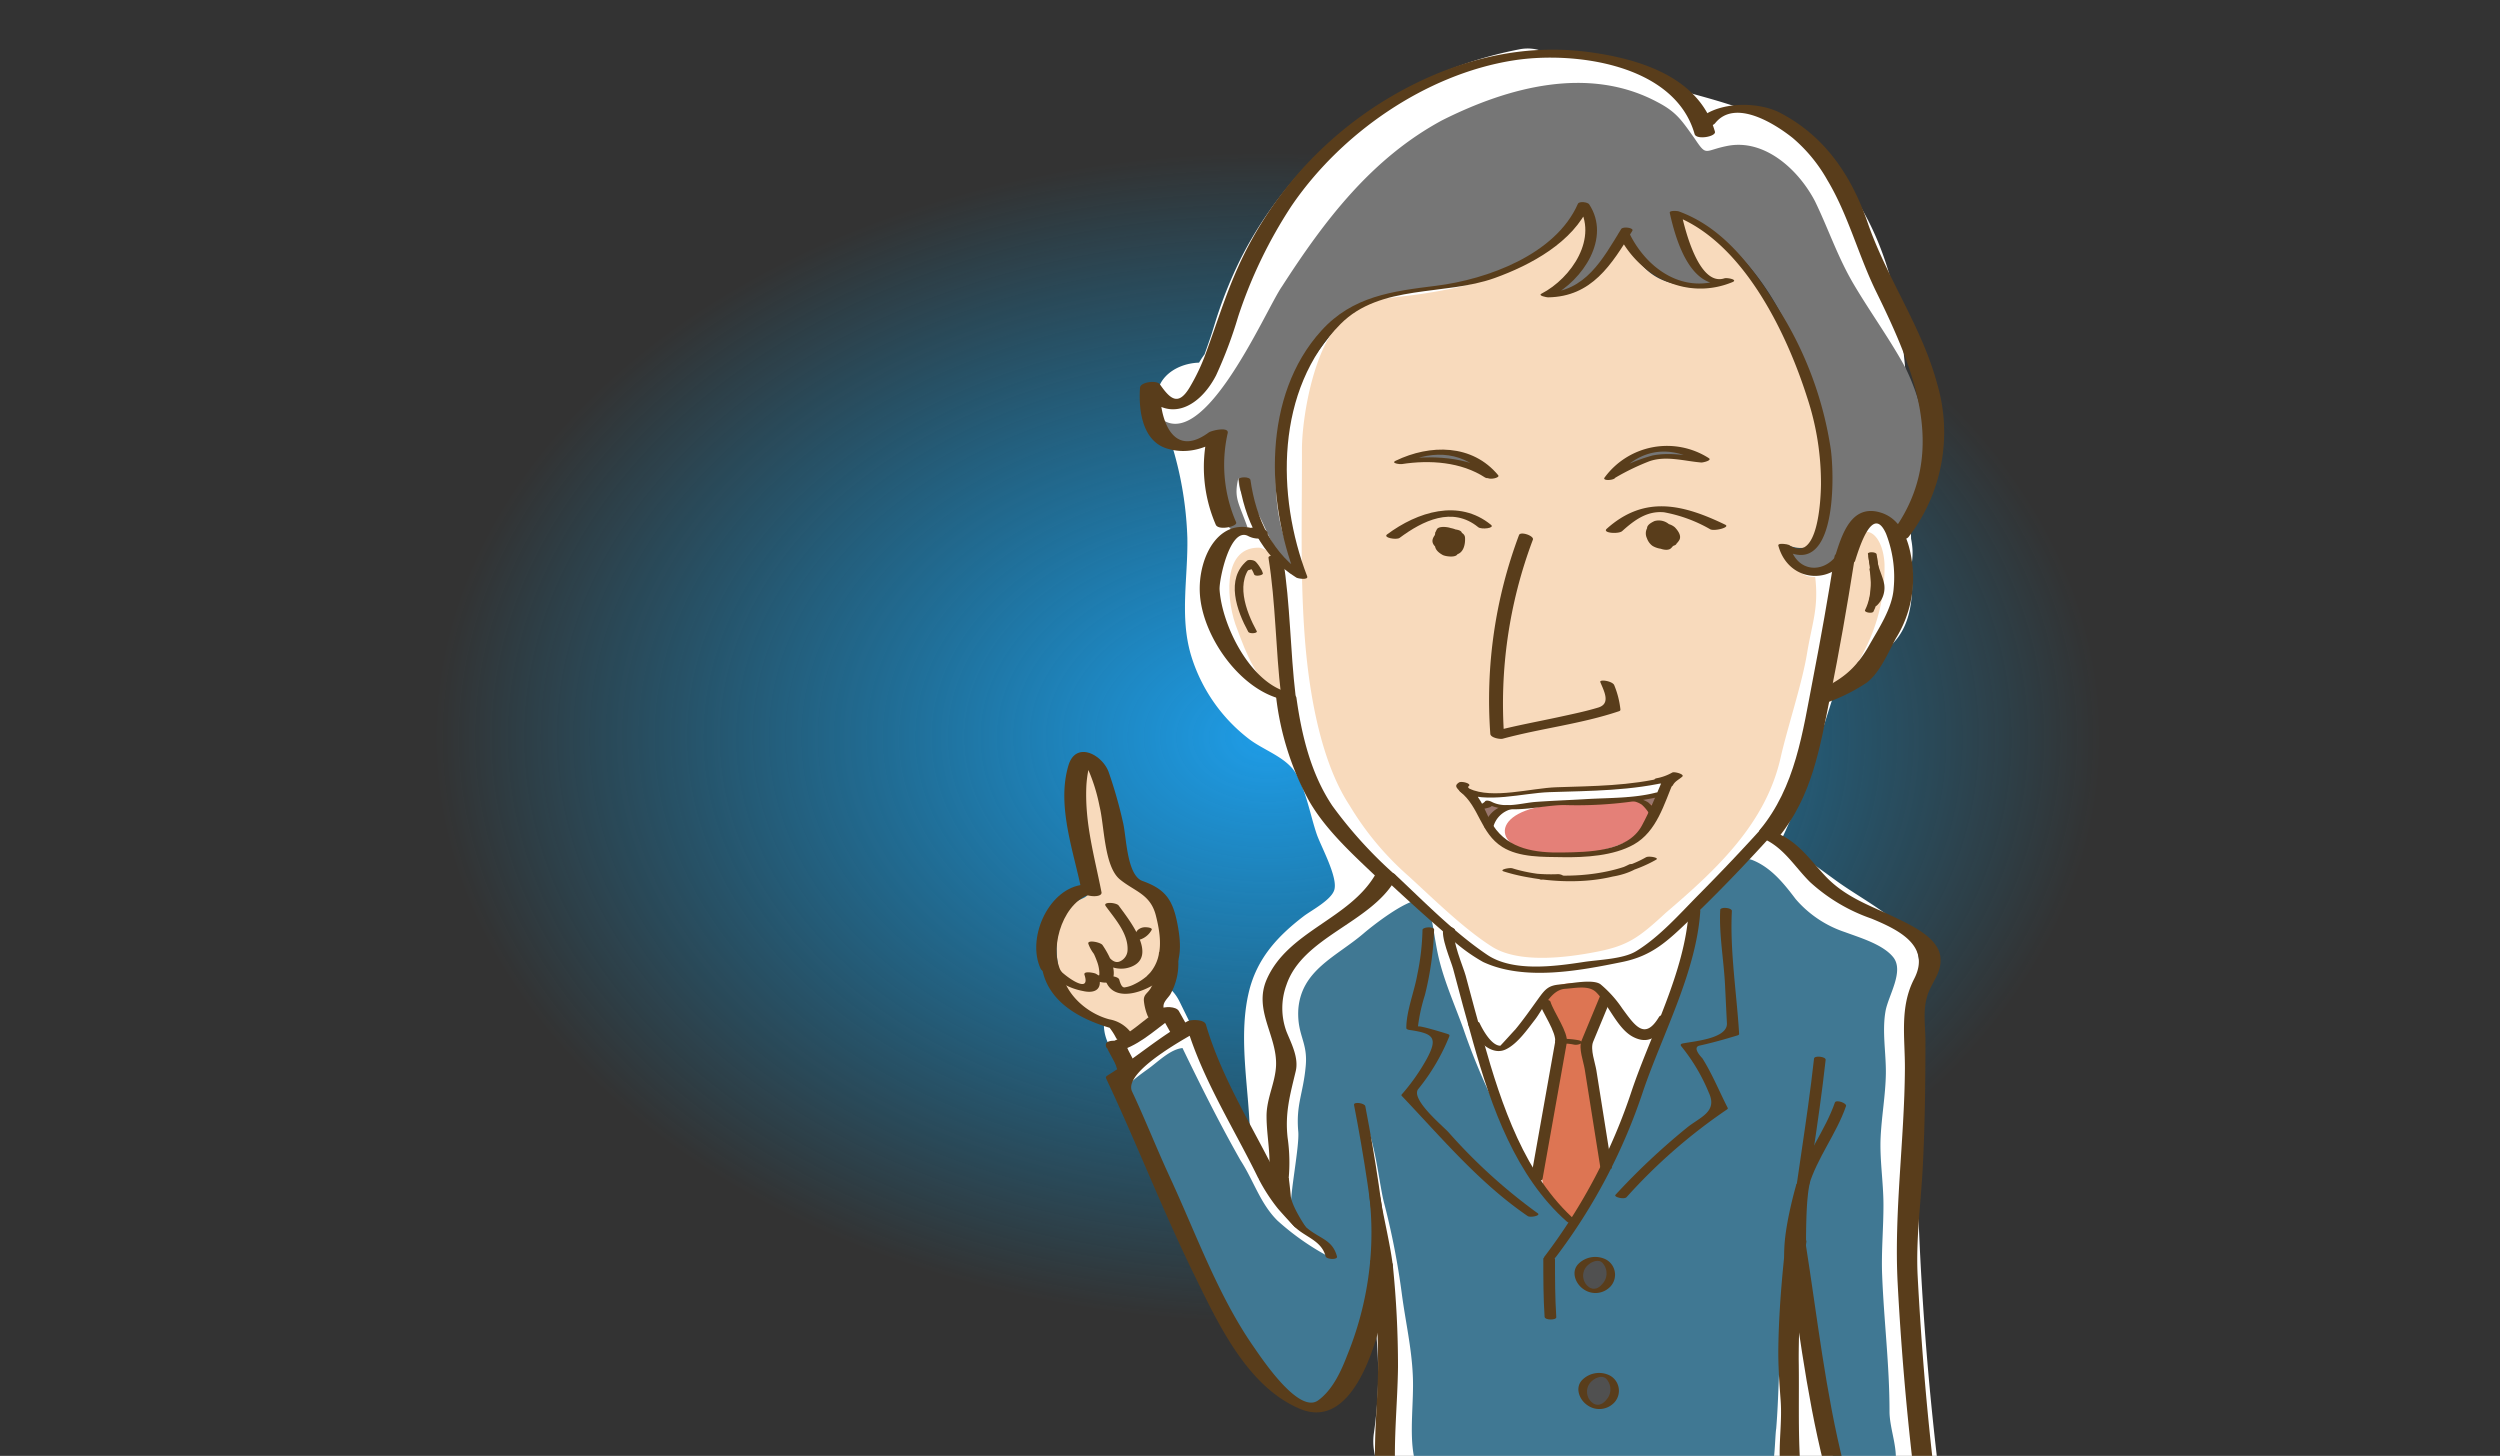 <svg xmlns="http://www.w3.org/2000/svg" xmlns:xlink="http://www.w3.org/1999/xlink" viewBox="0 0 302.333 176.063"><rect x="0" y="0" width="302.333" height="176.063" fill="#333333" stroke="none"/><defs><style>.a{fill:url(#a);}.b{fill:#fff;}.c{fill:#f8dabc;}.d{fill:#767676;}.e{fill:#99766d;}.f{fill:#e48078;}.g{fill:#dd7553;}.h{fill:#407893;}.i{fill:#593d1b;}.j{fill:#505050;}</style><radialGradient id="a" cx="153.333" cy="127.443" r="125.813" gradientTransform="translate(0 -0.292) scale(1 0.702)" gradientUnits="userSpaceOnUse"><stop offset="0" stop-color="#fff"/><stop offset="0.002" stop-color="#1f9ce6"/><stop offset="0.801" stop-color="#009ee7" stop-opacity="0"/></radialGradient></defs><title>060_01</title><ellipse class="a" cx="153.333" cy="89.148" rx="138" ry="78.819"/><path class="b" d="M234.381,177.409a375.58,375.58,0,0,1-2.641-45.287q.019-5.427.2-10.852c.095-2.856.847-6.155-1.268-8.466-2.287-2.5-5.878-4.314-8.624-6.307l-6.672-4.843c3.328-6.876,5.182-14.394,7.717-21.609a7.121,7.121,0,0,0,5.709-2.111c2.617-2.628,2.536-6.367,2.4-9.855a8.124,8.124,0,0,0-.089-2.917c-.236-9.473.007-19.21-1.8-28.522-1.558-8.043-5.561-15.846-12.5-20.5-3.953-2.65-8.69-3.841-13.218-5.1l-2.274-.633a5.721,5.721,0,0,0-2.775-2.267,5.829,5.829,0,0,0-3.241-.289,20.715,20.715,0,0,0-8.4-1.5,5.056,5.056,0,0,0-3.2-.377,48.09,48.09,0,0,0-25.324,13.674A46.977,46.977,0,0,0,150.1,31.167a52.489,52.489,0,0,0-2.733,6.558c-.416,1.216-.753,2.461-1.187,3.67q-.254.727-.508,1.454a8.968,8.968,0,0,0-.664,1.007c-3.11.087-6.157,2.4-4.718,6.013a42.956,42.956,0,0,1,3.3,15.174c.091,4.745-.939,9.478.426,14.138a20.1,20.1,0,0,0,6.976,10.148c1.817,1.409,4.516,2.214,5.706,4.17,1.239,2.038,1.771,5.138,2.534,7.37.5,1.471,2.583,5.2,2.132,6.74-.362,1.239-2.807,2.5-3.707,3.191-3.207,2.454-5.677,5.152-6.635,9.192-1.133,4.777-.287,9.971.026,14.8q.078,1.2.155,2.4c-3.171-5.143-5.872-10.6-8.546-16.046-2.851-5.808-11.334-.728-8.635,5.047q7.655,16.374,15.308,32.749c1.259,2.695,5.962,3.436,7.853,1.012.553-.709,1.054-1.423,1.515-2.148a4.569,4.569,0,0,0,3.539-4.671l-.175-2.705c.318-.99.6-2.116.929-3.252a50.619,50.619,0,0,1,3.158,26.131c-.354,2.408.571,5.72,3.492,6.151,6.827,1.006,13.676,1.821,20.561,2.3q5.31.368,10.633.5c2.856.069,6.31.582,9.113-.186,2.984-.816,4.307-3.04,4.984-5.65,3.511,6.205,8.9,9.571,16.975,5.318A4.855,4.855,0,0,0,234.381,177.409Zm-51.927-54.07q-.5-1.633-1.052-3.249a25.2,25.2,0,0,0,3.906.449C184.335,121.451,183.38,122.381,182.454,123.339Zm-22.7-89.031a38.552,38.552,0,0,1,24.671-18.261l.009,0a157.485,157.485,0,0,0-23.237,24.093c-3.976,5-7.1,10.284-8.516,16.436q-.471-2.437-1.177-4.821C155.439,47.222,157.67,37.964,159.75,34.308ZM161.316,84.1c.885-7-.048-13.99.458-21,.531-7.341,3.946-12.96,8.615-18.454,7.824-9.207,16.193-18.3,26.15-25.235,2.626.725,5.248,1.461,7.856,2.239,6.675,1.989,11.239,5.345,13.754,12.018,2.338,6.206,2.369,12.978,2.576,19.516q.131,4.136.259,8.272c-.057.076-.119.148-.172.227-8.3,12.258-8.918,27.838-16.981,40.118-.559.851-1.156,1.667-1.772,2.466-8.174,5.595-19.887,10.711-26.565,1.486a5.108,5.108,0,0,0-4.9-2.257c-.32-1.178-.719-2.353-1.119-3.523-1.448-4.236-2.454-9.435-5.141-13.1A12.024,12.024,0,0,0,161.316,84.1Zm47.82,61.331q-1.095,8.058-2.192,16.116l-1.032,7.585a31.115,31.115,0,0,0-.579,3.137c-4.829-.76-10.241-.182-15.134-.52q-6.933-.48-13.823-1.378a61.858,61.858,0,0,0-8.4-35.715c-1.264-2.148-4.652-3.4-6.841-1.794-.089.066-.166.134-.253.2-.478-4.122-1.488-9.916,1.026-12.861,1.945-2.279,4.651-3.535,6.669-5.672a109.206,109.206,0,0,1,6.764,21.138c.919,4.3,7.047,4.747,9.138,1.194,5.928-10.071,16.293-16.229,23.97-24.842.706-.515,1.4-1.044,2.093-1.579l11.515,8.359a378.517,378.517,0,0,0,1.777,53.511c-3.917-4.641-4.946-22.894-4.873-25.55C219.108,141.273,209.908,139.757,209.136,145.431Z"/><path class="c" d="M191.311,25.481c-.975.936-1.764,2.033-2.738,2.969-4.35,4.646-10.317,6.11-16.492,7.069-4.115.64-6.913.32-9.822,3.3C159,41.827,157.5,50.039,157.447,54.206c.024,7.629-.221,14.954.312,22.447.552,7.779,2.145,15.718,5.431,20.717a35.813,35.813,0,0,0,7.142,8.571c2.982,2.722,6.689,6.391,10.142,8.571,3.264,2.023,8.977,1.313,12.714.571,3.712-.737,5.03-1.707,8.285-4.713,6.214-5.3,12.063-10.807,13.856-18.713.856-3.773,2.594-8.942,3.2-12.627s1.432-5.481.989-9.264c-2.069.148-3.176-2.019-3.483-3.9,8.409,3.554,3.43-17.586,1.979-20.951-2.538-6.409-7.01-15.628-15.24-19.205.54,2.736,2.708,8.825,6.147,8.407-7.185,1.378-10.439-.472-12.557-5.869-1.962,4.127-3.86,6.69-9.172,7.588,3.526-1.638,6.94-7.257,4.254-10.882"/><path class="b" d="M197.736,96.628c.88.108,2.554,1.409,2.357,1.962s-1.479,3.7-6.534,4.406-8.642.369-9.913-.2-3.688-2.357-3.61-2.925a3.517,3.517,0,0,1,2.372-2.225,32.594,32.594,0,0,1,4.328-.406c1.262-.041,5.64-.3,6.7-.355S197.736,96.628,197.736,96.628Z"/><path class="c" d="M223.133,68.131a5.307,5.307,0,0,1,.247-1.4c1.774-4.289,4.354-2.315,4.521,1.5a21.832,21.832,0,0,1-2.572,10.714,12.065,12.065,0,0,1-4.874,5.159c.589-2.587.988-6.407,1.446-9.158.428-2.572.65-3.9,1.142-6.715"/><path class="c" d="M154.585,67.46c-.53-.136-1.511-1.23-2.394-1.23-4.571,0-3.827,6.825-2.571,9.856,1.07,2.874,2.428,6.571,5.285,8,1.013-5.274-.888-12.424-1.245-17.427"/><path class="d" d="M191.63,25.112a18.427,18.427,0,0,1-3.721,3.732c-5.216,4.707-12.294,5.585-18.946,6.725C156.418,37.718,150.3,58.4,157.112,68.841c-3.044-1.344-3.6-4.253-4.989-6.755s-2.153-1.353-2.361-4.287c-.571,2.429.006,2.894,1.09,5.939-4.45,3.263-3.312-10-3.249-11.561-3.626,2.684-7.138,2.068-8.159-2.542,5.371,7.249,13.536-12.062,15.582-14.983,5.152-8,10.861-15.512,19.378-20.107,8.037-4.04,17.737-6.638,26.03-2.2,2.341,1.219,2.932,2.218,4.473,4.362,1.552,2.319,1.145,1.481,4.053.926,4.45-.837,8.529,2.86,10.536,6.708,1.627,3.352,2.734,6.742,4.7,10.069s4.473,6.792,6.271,10.133c3.252,6.7,3.841,14.987-1.3,20.729-1.922-5.066-4.5-2.281-6.174.959-1.665,3.414-6.287,4.263-7.309-.347,4.03,3.008,4.756-3.139,5.238-6.121.42-3.845-.543-7.461-1.5-11.207-2.156-8.346-6.127-16.318-13.052-21.027a7.309,7.309,0,0,0-3.755-1.587c-.087,3.647,2.655,8.081,5.958,8.194-1.528.455-3.907,1.145-6.063.084a13.93,13.93,0,0,1-6.345-6.313c-.47,3.156-4.12,7.925-8.483,7.541,2.158-1.367,6.511-6.012,4.133-10.179"/><path class="b" d="M201.686,94.214c-.748.934-.868,1.754-1.171,1.971-1.457.273-7.458.7-11.14.89-3.4.178-6.906.835-9.255.1-.186.265-.581.254-.766.52a4.648,4.648,0,0,1-1.467-1.853c2.618.645,7.362-.284,12.635-.435,3.241-.093,7.588-.2,11.081-1.18"/><path class="e" d="M201.01,96.149c-.194.139-.905,1.574-1.276,2.1h0a3.065,3.065,0,0,0-2.146-1.608c.8-.182,2-.394,3.009-.591"/><path class="e" d="M179.336,97.439c-.431-.346,1.821-.129,2.87.3a4.1,4.1,0,0,0-2.1,1.91,5.533,5.533,0,0,1-.98-2.32"/><path class="f" d="M198.2,96.722c6.114,3.014-4.444,7.312-10.787,6.777-7.365-.585-7.409-5.618.889-6.209,3.237-.23,12.046-1.832,12.051,1.126"/><path class="b" d="M174.874,112.194c.312,1.559,4.677,19.329,8.693,27.483a45.875,45.875,0,0,0,6.084,7.945c.607.606,3.112-2.83.5-.043,0,.156,2.026-2.027,4.832-7.794a99.2,99.2,0,0,0,4.52-11.379c2.232-6.545,6.023-12.608,6.321-19.6-1.785,2.826-5.453,5.886-8.129,7.671-2.975,1.933-4.758,1.487-8.031,1.338-6.394-.446-9.962-1.19-15.02-5.652"/><path class="g" d="M187.731,119.453c-1.636,2.974.3,3.866,1.487,7.137h0c-1.786,2.976-2.081,7.436-2.528,10.857-.595,5.2-.595,7.287,3.42,10.856,1.934-1.933,3.867-6.394,3.867-8.922a62.731,62.731,0,0,0-1.488-9.221c-.149-1.338-.892-2.974-.743-4.313.149-1.636,1.934-2.974,1.934-4.61.148-2.677-4.165-2.825-6.394-1.636"/><path class="h" d="M157.006,122.126c-.149,3.128,1.192,3.873.894,6.852-.3,3.277-1.192,4.617-.894,7.894.149,1.788-1.042,7.6-.893,9.384.148,1.937,4.764,4.024,4.764,5.811a30.981,30.981,0,0,1-6.405-4.468c-2.085-2.086-2.829-4.767-4.468-7.3-2.532-4.469-4.767-8.937-7-13.555-1.491.149-2.959,1.666-4.171,2.532-3.124,2.234-2.751,2.25-2.23,4.468.6,2.532,2.677,4.916,3.719,7.746,2.532,7,6.405,13.405,9.979,19.811,1.491,2.829,3.427,6.4,6.257,8.043,3.873,2.085,5.511-2.681,6.852-5.661,1.191-3.127,2.83-6.7,2.979-10.128a86.074,86.074,0,0,0-.147-8.79c-.149-3.277-1.343-7-1.938-10.127,1.936,1.788,2.382,8.342,3.127,11.023a90.545,90.545,0,0,1,2.085,10.724c.448,3.426,1.192,6.554,1.341,9.98.149,3.128-.447,6.851.149,9.83.446,2.086.446,1.936,2.681,2.086q2.233.222,4.468.447c3.277.148,6.7-.3,9.98-.3,6.7,0,13.853.3,20.406-.3.894,0,5.067,0,5.662-.6.448-.447.448-3.872.6-4.766.3-3.575.3-7.6.6-11.172.595-6.106.595-9.681,1.936-15.937a131.188,131.188,0,0,0,2.53-16.83c-.446,3.426-.894,7.448-1.043,10.873,1.788-1.34,2.385-3.574,3.277-5.511-3.574,5.958-4.468,12.959-4.021,19.811s1.192,14.448,3.129,21c1.191,3.725,4.467,2.681,7.894,2.533.595-2.086-.6-4.617-.6-6.852,0-5.592-.68-10.986-.894-16.533-.107-2.8.17-5.7.161-8.5-.008-2.684-.468-5.463-.342-8.1.122-2.581.591-5.131.632-7.676.04-2.481-.478-5.131-.037-7.6.339-1.891,2.287-4.825.923-6.516-1.253-1.552-4.038-2.359-5.809-3.02a13.435,13.435,0,0,1-5.992-4.014c-1.359-1.792-2.808-3.622-4.918-4.58-1.272-.577-1.395-.107-2.309,1.042-.8,1.011-4.067,3.784-4.948,4.725a58.846,58.846,0,0,1-2.831,11.47c-1.885,4.722-3.429,9.368-5.511,14-1.726,3.844-3.068,9.948-6.818,12.343a57.937,57.937,0,0,1-4.055-4.45c-1.379-1.672-2.089-4.35-3.162-6.219a78.352,78.352,0,0,1-5.659-12.731c-.983-2.706-2.118-5.27-2.83-8.009-.376-1.446-.574-2.925-.833-4.394-.246-1.39-.755-1.879-1.756-3.056-1.705.125-5.376,2.966-6.612,4.022C161.61,115.7,157.334,117.31,157.006,122.126Z"/><path class="c" d="M139.882,123.318a2.218,2.218,0,0,0,.148-1.042c0-2.384,1.042-4.171,1.191-6.554.149-2.83-.373-7.919-2.979-8.788a4.838,4.838,0,0,1-2.83-2.235c-.972-1.7-1.489-12.809-4.318-12.362-2.086,2.532-1.193,6.7-.448,9.533.3,1.489,1.192,3.426,1.192,4.915,0,2.383-1.044,1.34-2.532,2.979-2.085,2.234-1.788,6.852-.6,9.384a7.6,7.6,0,0,0,3.277,3.872c.6.447,1.49.447,2.087.894a15.637,15.637,0,0,1,1.637,1.192c.149,0,.6.893.6,1.042a14.2,14.2,0,0,0,3.576-3.128"/><path class="i" d="M180.311,63.468c-3.9-3.186-8.9-1.562-12.564,1.158-.541.4,1.133.7,1.509.424,2.8-2.079,6.378-3.855,9.514-1.292.364.3,2.053.128,1.541-.29Z"/><path class="i" d="M174.719,64.915c.032.426.062.853.093,1.279l2.086.007a6.191,6.191,0,0,1-.548-1.683l-.8.363.448-.03-1.317-.485a2.677,2.677,0,0,1-.723,1.782l2.042.116c-.088-.254-.2-.494-.306-.739a1.873,1.873,0,0,1-.015-.958l-.8.363.222-.016-1.285-.37a2.942,2.942,0,0,1,.362,2.246L176,66.6c-.706-.4-.174-1.249.093-1.768l-.756.254.448-.032-1.286-.37a3.005,3.005,0,0,1-.125,1.731l1.825-.195c-.239-.112-.768-.285-.848-.589-.091-.346.311-.733.5-.965l-.756.253.226-.016-1.285-.37a1.9,1.9,0,0,1,.321,1.7l1.986-.1c-.588-.575-.46-1.017-.054-1.678l-1.941-.01a3.916,3.916,0,0,0,.457.266,1.815,1.815,0,0,0,.231.1c.122.089-.081.895-.138,1.123a1.2,1.2,0,0,1-.171.464c1.073-1.365,1.806.44,1.343-.107a2.271,2.271,0,0,1-.334-.6,1.453,1.453,0,0,1,.09-1.386c.35-.465-1.651-.844-2.029-.342a1.99,1.99,0,0,0-.018,2.059,2.055,2.055,0,0,0,2.3,1.043c.909-.158,1.14-1.227,1.092-2.041-.033-.563-.638-.677-.974-.9-.384-.257-1.626-.522-1.94-.009a2.242,2.242,0,0,0-.467,1.278,1.847,1.847,0,0,0,.7,1.065c.322.314,1.856.505,1.986-.1a2.24,2.24,0,0,0-.385-1.928,2,2,0,0,0-2.267-.1c-.277.333-.695.8-.57,1.27.157.6.908.9,1.411,1.138.37.174,1.677.4,1.824-.2a3.277,3.277,0,0,0,.063-1.962c-.109-.366-1.016-.389-1.286-.37a3.79,3.79,0,0,0-.921.114c-.423.141-.564.73-.713,1.111-.314.806.162,1.305.834,1.682.326.183,1.733.39,1.825-.195a3.309,3.309,0,0,0-.426-2.476c-.237-.356-.91-.4-1.285-.37l-.222.015c-.22.016-.764.053-.8.364a3.791,3.791,0,0,0,.384,1.928c.179.522,1.757.513,2.042.117a3.08,3.08,0,0,0,.811-2c-.015-.47-1.018-.506-1.317-.486l-.448.03c-.162.011-.831.066-.8.364a7.012,7.012,0,0,0,.61,1.913c.187.464,2.127.572,2.086.007q-.047-.641-.092-1.279c-.049-.652-2.158-.669-2.118-.122Z"/><path class="i" d="M208.635,63.451c-5.127-2.474-9.754-3.6-14.324.492-.595.533,1.439.663,1.858.288,1.449-1.3,2.994-2.48,5.067-2.279a17.494,17.494,0,0,1,5.605,2.064c.5.243,2.462-.243,1.794-.565Z"/><path class="i" d="M200.676,63.8c.643.683.423,1.29-.427,1.582l1.869.523a4.14,4.14,0,0,1-.555-1.484l-.593.243.451-.033-1.477-.706a5,5,0,0,1-.042,1.08,4.078,4.078,0,0,1-.116.473c-.02.069-.021.464-.025.224l2.058.346a1.689,1.689,0,0,1,.093-2.1l-2-.448c.063.432.264.82.317,1.258l.581-.361-.228.017,1.383.465a6.784,6.784,0,0,0-.712-.57c-.182-.165.443-.431.515-.466l-1.786-.4a1.368,1.368,0,0,1,.149,2.2l2,.447c-.183-.3-.4-.572-.564-.877-.209-.386.019-.817.193-1.168l-.188.177.037-.012-.661.052.032,0-.788-.221c-.506-.284-.308-.339-.3.04a4.511,4.511,0,0,1-.033.6,4.871,4.871,0,0,1-.095.576c-.041.188-.165.26.019.195.4.025.808.048,1.212.072l-.022-.006.576.329c.172.175-.125-.151-.132-.158a1.4,1.4,0,0,1-.245-.512c-.037-.11-.1-.7.005-.72l-1.463-.328a7.548,7.548,0,0,0,.835.484c.268.133.061-.037.128.144a1.686,1.686,0,0,1,.07.422c-.014-.168,1.709.583,1.286.119-.195-.213.023-.648.141-.829l-2-.448c.1.395.565.512.655.868l1.387-.223a1.4,1.4,0,0,1-.681-.326c.014,0,.015.014,0,.027q.138-.57-1.072-.027a1.616,1.616,0,0,1,.419.307,2.079,2.079,0,0,0,1.383.465c.212,0,.869-.152.5-.482a4.29,4.29,0,0,0-1.524-.939c-.438-.145-1.248-.338-1.652.008-.772.663,1.6,1.552,1.9,1.641.22.067,1.535.364,1.387-.223-.1-.393-.567-.513-.655-.868-.117-.472-1.713-.883-2-.447a1.221,1.221,0,0,0,.537,1.957,2.391,2.391,0,0,0,1.719.209c.421-.149.331-.516.265-.88a1.128,1.128,0,0,0-.544-.714,6.98,6.98,0,0,0-1.329-.711c-.494-.169-1.313-.277-1.679.209a1.355,1.355,0,0,0-.024,1.215,1.932,1.932,0,0,0,.638.9c.406.278,1.4.6,1.814.2.36-.341.338-1.2.337-1.647,0-1-1.159-1.437-2.049-1.156-.4.126-.549.893-.491,1.26a3.523,3.523,0,0,0,.661,1.21c.282.46,1.554.894,2,.448a1.834,1.834,0,0,0-.215-2.886,1.906,1.906,0,0,0-1.786-.4c-.538.26-1.229.662-.7,1.3.2.238.514.337.712.569a2.012,2.012,0,0,0,1.61.45c.247-.018.62-.031.58-.361-.053-.437-.255-.825-.317-1.257-.083-.571-1.636-.754-2-.448a2.049,2.049,0,0,0-.192,2.543c.2.343,2.066.982,2.057.346a2.008,2.008,0,0,1,.109-.541,4.176,4.176,0,0,0,.073-1.237c-.029-.541-1.066-.736-1.476-.706l-.451.032c-.1.007-.615.023-.592.242a4.571,4.571,0,0,0,.579,1.721,1.782,1.782,0,0,0,1.869.523,1.9,1.9,0,0,0,1.163-.91c.272-.53-.212-1.151-.549-1.508a1.978,1.978,0,0,0-1.382-.466c-.248,0-.829.133-.5.483Z"/><path class="d" d="M180.52,57.617c-2.033-2.662-6.357-4.286-11.207-1.748,2.8-.48,7.912-.446,10.905,1.7"/><path class="i" d="M181.192,57.482c-3.144-3.806-8.24-3.768-12.4-1.767-.655.315.522.441.727.409,3.376-.523,7.182-.274,10.1,1.639.313.206,1.639-.1,1.191-.393-3.369-2.21-7.841-2.355-11.712-1.756l.727.41c3.568-1.719,7.44-1.392,10.019,1.728.268.325,1.589.026,1.344-.27Z"/><path class="d" d="M194.682,57.776c3.609-4.822,8.278-4.028,11.367-2.144-.986-.059-2.213-.265-3.271-.416-3.293-.47-5.973,1.414-7.928,2.426"/><path class="i" d="M195.308,57.813c2.752-3.452,6.383-4.133,10.163-1.936l.888-.547c-2.243-.187-4.25-.678-6.492-.252a20.283,20.283,0,0,0-5.544,2.453c-.639.34.745.388,1.053.223a28.379,28.379,0,0,1,4.112-1.982c2.02-.691,4.191-.01,6.251.161.182.015,1.392-.253.887-.546a9.366,9.366,0,0,0-12.57,2.353c-.342.43,1.019.365,1.252.073Z"/><path class="i" d="M183.7,64.707a56.752,56.752,0,0,0-3.473,24.038c.03.477,1.172.679,1.507.588,4.645-1.257,9.487-1.784,14.057-3.323.123-.041.185-.1.17-.231a10.669,10.669,0,0,0-.749-2.922c-.206-.5-1.842-.755-1.677-.357.458,1.11,1.28,2.6-.255,3.066-1.515.459-3.076.78-4.62,1.118-2.755.6-5.54,1.093-8.263,1.831l1.507.588a56.194,56.194,0,0,1,3.474-23.841c.173-.459-1.5-1.04-1.678-.555Z"/><path class="i" d="M214.989,101.364c4.174-5.018,5.1-10.968,6.362-17.231,1.075-5.358,2.019-10.746,2.87-16.143.121-.762-2.258-1.376-2.355-.757q-1.175,7.437-2.613,14.831c-1.257,6.491-2.117,13.105-6.455,18.32-.5.6,1.757,1.5,2.191.98Z"/><path class="i" d="M167.1,105.938c2.557,2.392,5.143,4.749,7.8,7.035a21.041,21.041,0,0,0,4.457,3.362c5,2.335,11.686,1.049,16.826,0,3.639-.744,5.478-2.532,8.154-5.086,3.732-3.561,7.3-7.315,10.745-11.156.305-.339-1.33-.714-1.685-.318-2.573,2.87-5.235,5.66-7.946,8.4-2.325,2.348-4.74,5.114-7.583,6.852-1.569.961-4.467,1.024-6.29,1.3-3.54.54-8.607,1.246-11.73-.863-4.056-2.74-7.635-6.434-11.194-9.765-.343-.32-2.04-.22-1.55.239Z"/><path class="i" d="M154.315,84.2a34.442,34.442,0,0,0,4.02,12.7c2.027,3.508,5.3,6.46,8.195,9.217.475.453,2.853.318,2.169-.333a52.14,52.14,0,0,1-7.568-8.328c-2.592-3.854-3.718-8.537-4.349-13.069-.109-.783-2.548-.775-2.467-.19Z"/><path class="i" d="M153.4,67.451c.882,5.479.862,11.062,1.519,16.563.067.557,1.814.563,1.763.137-.658-5.5-.637-11.086-1.52-16.563-.09-.563-1.828-.544-1.762-.137Z"/><path class="i" d="M150.857,64.158l.188-.027,1.728.277c-5.127-2.649-7.97,2.867-7.665,7.458.339,5.11,4.82,11.5,9.934,12.7,1.019.241,2.447-.449.8-.838-4.6-1.087-8.064-8.052-8.354-12.417-.076-1.149,1.249-7.627,3.446-6.492a2.665,2.665,0,0,0,1.892.235c.165-.042.362-.1.414-.288l.06-.219c.174-.628-2.242-1.119-2.443-.392Z"/><path class="i" d="M150.82,67.792c-2.648,2.22-1.258,6.072.136,8.616.149.272,1.172.19,1.026-.076-1.294-2.364-2.768-6.187-.255-8.294.317-.266-.692-.427-.907-.246Z"/><path class="i" d="M225.892,66.967c.342,2.257.713,4.682-.344,6.811-.149.3.882.449,1.012.188,1.082-2.182.741-4.6.389-6.923-.051-.336-1.095-.325-1.057-.076Z"/><path class="i" d="M224.343,67.828c.523-1.654,2.147-6.885,3.743-3.286a14.461,14.461,0,0,1,.922,6.6c-.16,2.411-1.8,4.838-2.949,6.879-1.754,3.1-3.528,4.3-6.695,5.739-.87.4,1.315,1.349,1.912,1.078a21.992,21.992,0,0,0,4.485-2.289c1.573-1.2,2.6-3.667,3.51-5.343a13.8,13.8,0,0,0,1.927-9.4c-.339-2.415-1.261-5.091-3.822-5.837-3.45-1.006-4.587,2.567-5.409,5.166-.209.665,2.16,1.377,2.376.693Z"/><path class="i" d="M201.508,93.948c-4.3,1.1-8.86,1.11-13.275,1.256-3.1.1-7.733,1.482-10.553.168-.232-.108-1.558.015-1.1.372,2.34,1.832,2.426,5,5.1,6.684,2.054,1.291,4.954,1.194,7.269,1.232,2.745.046,6.173-.151,8.624-1.528,2.8-1.573,3.672-4.914,4.86-7.706.171-.4-1.212-.479-1.368-.114-.794,1.868-1.553,3.781-2.526,5.565-1.716,3.144-6.5,3.165-9.6,3.218-3.236.055-6.481-.372-8.366-3.258-1.019-1.559-1.228-3.2-2.771-4.411l-1.1.372c3.062,1.427,7.446.106,10.665,0,4.943-.162,10.057-.15,14.878-1.381.886-.225-.312-.574-.726-.469Z"/><path class="i" d="M201.213,94.729a6.9,6.9,0,0,0,2.149-.758l-1.215-.49c-.438.4-.931.619-1.211,1.166-.146.287,1.172.712,1.381.3.244-.476.748-.683,1.129-1.029.315-.287-.959-.633-1.215-.491a6.073,6.073,0,0,1-1.908.693c-.266.049-.315.235-.086.391a1.424,1.424,0,0,0,.976.215Z"/><path class="i" d="M176.43,94.633c-.349.24-.445.434-.146.77a3.372,3.372,0,0,0,.739.5,3.2,3.2,0,0,0,.292.193c.2.123-.023-.192-.006.013l1.385.122c-.285-.384-.886-.49-1.1-.876l-1.371-.044c.291.45.791.657,1.17,1.019a1.3,1.3,0,0,0,.943.238c.172-.016.537-.128.306-.348-.318-.3-.808-.493-1.048-.865-.217-.338-1.558-.376-1.371-.044.261.461.814.483,1.105.877.154.207,1.421.555,1.385.122a.406.406,0,0,0-.22-.4c-.176-.094-1.186-.622-.89-.825.456-.313-.86-.666-1.168-.455Z"/><path class="i" d="M200.29,95.845c-2.724.708-5.693.628-8.488.794-2.015.12-4.036.19-6.05.336-1.673.122-3.779.832-5.366-.01-.175-.093-.688-.264-.818-.019a1.537,1.537,0,0,1-.867.417c-.357.1.565.507.834.434.521-.142.815-.126,1.061-.59l-.819-.019c2.693,1.428,6.581.169,9.4.17a49.3,49.3,0,0,0,11.943-1.08c.355-.092-.564-.5-.834-.433Z"/><path class="i" d="M200.475,98.324a5.1,5.1,0,0,0-1.2-1.32,4.45,4.45,0,0,0-2.1-.577c-.117-.007-.531,0-.536.195s.4.221.523.229a2.732,2.732,0,0,1,1.4.473,4.737,4.737,0,0,1,.886,1.079c.207.248,1.188.116,1.026-.079Z"/><path class="i" d="M182.044,97.4a3.281,3.281,0,0,0-2.529,2.545c-.024.331,1.011.518,1.03.253a3.019,3.019,0,0,1,2.337-2.37c.24-.065-.021-.28-.115-.328a1.046,1.046,0,0,0-.723-.1Z"/><path class="i" d="M150.866,68.19a3.813,3.813,0,0,1,.8,1.272c.133.308,1.142.1,1.052-.133A2.051,2.051,0,0,0,152,68.246a1.358,1.358,0,0,0-1.317.15c-.058.039-.141.086-.135.169l.006.082c.011.149.317.158.412.154.126-.007.271.062.411.052a.965.965,0,0,0,.582-.172c.176-.155-.1-.257-.225-.263a3.325,3.325,0,0,0-1.052.156c-.7.176-.111.481.331.37-.037.01.364-.09.236-.1.119-.144.237-.29.357-.435-.182.012.347.057.052-.019a1.536,1.536,0,0,0-.463-.033l.411.154-.006-.082-.135.169c-.264.174-.19.083-.029.336a2.847,2.847,0,0,1,.236.525l1.052-.133a4.176,4.176,0,0,0-.853-1.379c-.229-.224-1.194.052-1,.24Z"/><path class="i" d="M225.969,67.253c.068,2.108,1.8,3.714.029,5.651l1.006.278a9.293,9.293,0,0,0,.1-4.222c-.048-.287-1.079-.44-1.023-.108a8.969,8.969,0,0,1-.118,4.1c-.082.292.843.456,1.006.278a2.941,2.941,0,0,0,.9-2.544c-.185-1.089-.83-2.1-.865-3.209-.012-.343-1.044-.471-1.036-.227Z"/><path class="i" d="M196.052,27.7c-2.229,3.642-4.339,7.633-9.2,7.7l.78.448c3.788-1.962,7.224-7.072,4.55-11.142-.175-.266-1.211-.4-1.363-.057-2.691,6.146-10.98,9.141-17.121,9.908-5.342.666-10.113,1.254-13.9,5.428-7.163,7.889-6.649,20.545-3.086,29.8l1.3-.164c-4.14-2.547-6.119-6.891-6.79-11.571-.064-.442-1.462-.4-1.413-.058.687,4.787,2.74,9.261,6.971,11.864.2.121,1.489.324,1.3-.164-3.751-9.74-3.83-22.607,4.044-30.516,4.827-4.848,12.581-3.382,18.62-5.549,4.362-1.565,9.491-4.328,11.435-8.766L190.81,24.8c2.575,3.92-.765,8.836-4.389,10.712-.493.256.674.45.781.448,5.3-.074,7.685-3.935,10.207-8.056.215-.352-1.143-.554-1.357-.205Z"/><path class="i" d="M149.49,63.163a17.4,17.4,0,0,1-1.03-10.745c.254-.878-1.962-.356-2.29-.113-4.651,3.422-6.088-2.287-5.845-5.717l-2.4.415c3.051,4.384,7.057,2.441,9.147-1.624a52.774,52.774,0,0,0,2.661-7.085,56.311,56.311,0,0,1,6.413-13.33C162.13,16.127,172.4,9,182.976,7.312c7.368-1.177,19.56.428,21.958,8.9.211.744,2.628.311,2.458-.29-1.908-6.732-9.419-8.9-15.612-9.67-8.382-1.042-16.591,1.293-23.775,5.558a45.6,45.6,0,0,0-18.417,20.8c-1.443,3.263-2.49,6.651-3.719,9.991a24.219,24.219,0,0,1-2.035,4.307c-1.354,2.212-2.311,1.369-3.568-.436-.36-.518-2.348-.292-2.4.415-.186,2.618.235,6.431,3.264,7.357,2.634.8,5.079-.11,7.218-1.684q-1.145-.059-2.29-.114a17.561,17.561,0,0,0,.972,11.016c.343.742,2.679.189,2.458-.29Z"/><path class="i" d="M207.4,14.921c2.418-3.062,7.315.1,9.4,1.765A18.729,18.729,0,0,1,221,21.8c2.5,4.163,3.751,9.11,5.895,13.483,4.733,9.648,9.09,20.046,1.515,29.652-.346.438,1.931.6,2.4,0A20.737,20.737,0,0,0,234.264,46.4c-1.834-6.844-6.1-12.79-8.4-19.466-1.965-5.694-5.16-10.463-10.595-13.293-2.831-1.476-8.165-1.391-10.269,1.274-.345.438,1.932.6,2.4,0Z"/><path class="i" d="M222.638,66.183c-1.269,3.137-5.175,3.492-6.165-.11l-1.323.069c6.832,4.512,6.749-7.915,6.267-11.72a43.848,43.848,0,0,0-6.436-17.209c-2.955-4.788-6.494-9.67-11.976-11.654-.125-.045-1.148-.147-1.075.184.8,3.615,2.715,9.962,7.587,8.369l-.975-.456c-4.842,2.009-9.3-1.057-11.425-5.3-.184-.367-1.554-.293-1.37.074,2.554,5.1,8.324,7.943,13.77,5.684.709-.3-.663-.558-.975-.456-3.1,1.015-4.786-5.956-5.2-7.833l-1.075.184c8.409,3.045,13.752,14.105,16.281,22.066a32.944,32.944,0,0,1,1.669,10.559c-.027,1.666-.324,9.609-3.831,7.293-.148-.1-1.433-.33-1.323.069,1.292,4.706,7.123,4.878,8.929.415.173-.428-1.211-.575-1.353-.226Z"/><path class="i" d="M199.059,103.67c-4.343,2.5-11.477,2.818-16.176,1.333-.329-.1-1.689.174-1,.395a24.4,24.4,0,0,0,8.729.883c2.606-.071,5.342.01,7.614-1.443.459-.294-.933-.441-1.219-.293-2.583,1.336-5.756,1.418-8.6,1.374a18.867,18.867,0,0,1-2.015-.162q-.718.837.561.549a10.006,10.006,0,0,0,1.723-.039c.96-.1.23-.61-.373-.548a20.705,20.705,0,0,1-2.528-.062c-.586-.041-1.347.385-.379.543,4.069.662,9.1.567,12.83-1.362l-1.219-.293c-3.313,2.12-10.6,1.588-14.122.458l-1,.395c5.52,1.744,13.313,1.489,18.4-1.435.43-.248-.9-.479-1.219-.293Z"/><path class="i" d="M166.342,105.742c-3.159,5.445-10.582,6.833-13.153,12.7-1.63,3.723,1.274,6.8,1.127,10.421-.084,2.069-1.15,3.948-1.149,6.114,0,2.459.594,4.8.252,7.275-.1.758,2.294,1.3,2.381.673a21.072,21.072,0,0,0-.084-5.334c-.336-3.016.3-5.2.981-8.054.383-1.611-.522-3.323-1.106-4.752a8.177,8.177,0,0,1-.02-5.669c1.961-5.809,10.111-7.462,13.151-12.7.286-.492-1.978-1.366-2.38-.673Z"/><path class="i" d="M154.549,142.469c-2.98-6.1-6.8-12.018-8.716-18.574-.184-.632-1.8-.624-2.232-.384-3.422,1.892-6.345,4.5-9.665,6.547-.136.085-.248.192-.168.364,3.693,7.833,6.822,15.939,10.635,23.711,2.878,5.865,6.4,13.555,12.809,16.243,7.725,3.24,10.631-12.775,10.94-17.507.049-.729-2.413-.972-2.458-.292a39.576,39.576,0,0,1-2.759,11.291c-.748,1.953-1.776,4.221-3.531,5.487-2.331,1.682-6.752-4.979-7.8-6.489-4.322-6.218-6.955-13.66-10.117-20.485-1.59-3.432-2.971-6.954-4.581-10.381-1.138-2.421,6.834-6.676,8.761-7.741l-2.231-.384c1.918,6.556,5.736,12.472,8.714,18.574.322.656,2.7.639,2.4.02Z"/><path class="i" d="M161.685,151.95c-.493-1.881-1.826-2.1-3.259-3.155-2.024-1.485-3.293-4.143-4.392-6.33-.188-.374-1.547-.36-1.371-.012a24.807,24.807,0,0,0,3.71,5.713c1.313,1.441,3.408,1.739,3.941,3.771.1.374,1.486.448,1.371.013Z"/><path class="i" d="M166.021,152.412c.375,4.111.61,8.223.632,12.352.023,4.374-.552,8.715-.312,13.094.044.807,2.443,1.1,2.413.548-.239-4.372.259-8.724.311-13.094a120.49,120.49,0,0,0-.631-12.352c-.075-.814-2.461-1.073-2.413-.548Z"/><path class="i" d="M163.748,133.628c1.216,6.258,2.166,12.556,2.79,18.9.045.466,1.408.61,1.379.313-.63-6.4-1.582-12.749-2.806-19.06-.074-.386-1.447-.587-1.363-.155Z"/><path class="i" d="M215.993,149.881c-.487,4.366-.872,8.734-.933,13.128-.031,2.134.127,4.252.281,6.377.184,2.55-.253,5.11-.076,7.67.053.779,2.5.889,2.458.28-.294-4.264-.124-8.668-.2-12.954a110.19,110.19,0,0,1,.93-14.221c.079-.7-2.379-.981-2.457-.28Z"/><path class="i" d="M219.376,128.014c-.845,7.68-2.231,15.286-3.131,22.96-.048.4,1.358.562,1.405.159.9-7.673,2.286-15.279,3.131-22.959.044-.4-1.36-.561-1.405-.16Z"/><path class="i" d="M221.9,133.331c-1.172,3.381-3.482,6.221-4.521,9.665-.119.392,1.229.818,1.345.437,1.038-3.444,3.349-6.284,4.52-9.665.13-.377-1.21-.824-1.344-.437Z"/><path class="i" d="M215.89,149.914c1.444,9.106,2.443,18.305,4.7,27.259.165.657,2.592.81,2.4.046-2.237-8.865-3.221-17.973-4.65-26.987-.126-.8-2.539-.857-2.454-.318Z"/><path class="i" d="M233.785,177.105c-.867-7.534-1.473-15.155-1.873-22.727-.236-4.441.391-8.895.619-13.326.258-5.021.313-10.05.319-15.076,0-2.257-.453-4.3.572-6.418.625-1.292,1.4-2.3,1.239-3.812-.246-2.328-3.439-3.8-5.233-4.677-3.2-1.557-6.245-2.5-8.759-5.2-1.788-1.919-3.147-3.953-5.621-5.049-.569-.251-2.957.089-1.784.608,2.478,1.1,3.771,3.4,5.625,5.239a21.3,21.3,0,0,0,7.424,4.418c3.256,1.344,7.25,3.276,5.169,7.3-1.779,3.443-1.092,7.1-1.116,10.883-.055,8.633-1.328,17.369-.873,25.975.383,7.237.992,14.526,1.821,21.727.089.77,2.542.745,2.471.129Z"/><path class="i" d="M137.529,129.337c-.261-1.039-1.023-1.982-1.362-3.018-.182-.56-2.433-.682-2.433-.014v.156c0,.7,1.7.614,2.087.476,2.5-.89,4.387-2.885,6.59-4.3l-2.251-.254c.481.824.922,1.669,1.4,2.494.369.634,2.74.468,2.4-.119-.48-.825-.923-1.67-1.4-2.495-.338-.58-1.758-.569-2.25-.253-2.056,1.318-3.861,3.291-6.192,4.12l2.088.476v-.156l-2.435-.014c.3.926,1.066,1.857,1.29,2.75.2.791,2.6.666,2.47.148Z"/><path class="i" d="M128.25,117.351c-1.408-2.971.464-8.658,4-9.3,1.264-.23-.974-1.129-1.587-1.017-4.025.733-6.5,6.553-4.809,10.129.317.67,2.672.781,2.393.191Z"/><path class="i" d="M133.717,109.575c1.125,1.557,2.779,3.358,2.638,5.413a1.536,1.536,0,0,1-.848,1.24c-1.084.587-1.944-1.293-2.179-1.939l-1.708-.137a10.183,10.183,0,0,1,1.03,2.078,4.309,4.309,0,0,1,.294,1.324c.028.61-.036.405-.443.192-.18-.094-1.522-.376-1.349.147.853,2.592-2.683-.064-3.242-.857-.311-.443-1.93-.451-1.708-.136a7.775,7.775,0,0,0,4.763,2.946c1.527.349,2.4-.275,1.9-1.816l-1.351.147c.573.3,2.733,1.251,3.091.112.392-1.253-.6-3-1.273-4-.23-.344-1.908-.685-1.708-.137.695,1.919,2.921,3.553,5.051,2.809,3.528-1.236-.226-5.841-1.388-7.448-.273-.378-1.973-.5-1.566.062Z"/><path class="i" d="M138.973,117.8a7.109,7.109,0,0,1-1.827,1.244,3.775,3.775,0,0,1-1.141.364c-.386.05-.566-.655-.649-.94-.135-.479-1.861-.608-1.712-.085.92,3.238,5.368,1.423,6.982-.127.332-.319-1.271-.823-1.653-.456Z"/><path class="i" d="M133.205,107.888c-.852-4.342-2.007-8.253-1.834-12.706a13.43,13.43,0,0,1,.288-2.244,2.343,2.343,0,0,1,.409-.929q-1.335-.109-.641.672a21.169,21.169,0,0,1,1.539,4.8c.595,2.375.55,7.293,2.467,8.869,1.8,1.476,3.7,1.769,4.355,4.386.632,2.505.965,5.222-.988,7.22-.465.475,1.8,1.166,2.314.638,1.863-1.906,1.758-4.333,1.288-6.807-.565-2.98-1.471-4.258-4.233-5.248-1.943-.7-1.939-5.481-2.376-7.146a54.261,54.261,0,0,0-1.739-6.08c-.833-2.128-3.956-3.692-4.838-.765-1.476,4.9.667,10.513,1.592,15.224.127.656,2.551.9,2.4.118Z"/><path class="i" d="M126.058,117.279c.844,4.224,5.143,6.229,8.824,7.209l-.963-.521a7.444,7.444,0,0,1,1.033,1.519c.32.681,2.627.93,2.37.383a4.165,4.165,0,0,0-3.155-2.594c-2.576-.675-5.189-2.855-5.739-5.612-.138-.692-2.515-1.115-2.37-.384Z"/><path class="i" d="M140.149,115.282a8.331,8.331,0,0,1-.976,4.2c-.388.672-.87.755-.843,1.51a6.353,6.353,0,0,0,.455,1.848c.255.7,2.554,1.115,2.342.529a10.317,10.317,0,0,1-.405-1.485c-.132-.643.449-1.1.791-1.6a7.55,7.55,0,0,0,.976-4.2c.011-.817-2.332-1.33-2.34-.805Z"/><path class="i" d="M136.474,113.334a1.533,1.533,0,0,0,1.629.2,2.459,2.459,0,0,0,1.153-1.047c.2-.3-.561-.353-.67-.35a1.326,1.326,0,0,0-1.045.387c-.066.1-.134.195-.2.29q-.429.38.361.106l.544.092c-.034-.03-.068-.059-.1-.087-.352-.391-1.987.053-1.665.409Z"/><path class="i" d="M208.032,110.037c-.152,2.991.432,6.072.581,9.067.078,1.545.148,3.089.23,4.634.1,1.909-4.147,2.188-5.379,2.458-.2.044-.278.176-.144.33a22.366,22.366,0,0,1,3.354,5.664c1.042,2.266-1.091,2.92-2.628,4.151a82.116,82.116,0,0,0-8.682,8.155c-.249.268,1.052.594,1.342.283a66.225,66.225,0,0,1,12.133-10.6c.076-.05.142-.114.093-.211-1.023-2-1.863-4.083-3.062-5.991-.007-.011-1.327-1.313-.324-1.532,1.535-.337,3.045-.766,4.548-1.222.067-.019.231-.077.226-.178-.287-4.854-1.128-10.031-.88-14.871.02-.416-1.387-.528-1.408-.137Z"/><path class="i" d="M204.214,110.247c-.471,7.281-4.54,14.745-6.861,21.592a68.688,68.688,0,0,1-10.59,20.143c-.209.275,1.11.407,1.369.064A69.176,69.176,0,0,0,198.724,131.9c2.358-6.9,6.425-14.384,6.9-21.745.023-.366-1.384-.345-1.413.089Z"/><path class="i" d="M174.594,112.17c-.464,1.008.884,4.028,1.143,5.016q1.166,4.459,2.421,8.894c2.177,7.748,5.157,16.221,11.347,21.672.272.24,1.63.371,1.07-.123-6.147-5.413-9.011-14.04-11.173-21.725q-1.108-3.948-2.154-7.912c-.274-1.035-1.767-4.414-1.29-5.45.149-.323-1.179-.774-1.364-.372Z"/><path class="i" d="M172.027,112.487a29.187,29.187,0,0,1-.63,5.387c-.354,2.035-1.327,4.4-1.327,6.452,0,.149.258.212.362.227,2.954.424,3.483.936,2.116,3.493a24.613,24.613,0,0,1-3.044,4.324.122.122,0,0,0,.007.15c4.849,5.1,9.385,10.542,15.239,14.543.31.212,1.644-.045,1.205-.344a65.9,65.9,0,0,1-10.808-9.821c-.709-.761-4.633-4.023-3.619-5.213a24.8,24.8,0,0,0,3.748-6.373c.061-.145-.073-.226-.2-.266s-3.6-1.135-3.6-.887a21,21,0,0,1,.839-3.814,37.514,37.514,0,0,0,1.118-7.926c-.006-.395-1.419-.345-1.413.068Z"/><path class="i" d="M177.575,123.949c.665,1.427,2.6,3.865,4.512,2.963,1.413-.664,2.616-2.412,3.542-3.6.971-1.248,1.889-3.612,3.642-3.73,1.286-.087,2.879-.464,3.766.423,1.5,1.5,2.565,4.413,4.464,5.394,2.227,1.149,3.413-.527,4.506-2.361.2-.331-1.155-.431-1.371-.07-1.734,2.912-2.926,1.054-4.435-.988a13.853,13.853,0,0,0-2.638-2.942c-.928-.7-3.826-.055-4.852.014-1.454.1-1.842.562-2.7,1.752-.913,1.268-1.8,2.539-2.8,3.744.244-.294-1.741,1.913-1.773,1.913-1.06,0-2.114-1.894-2.509-2.742-.163-.351-1.542-.177-1.352.231Z"/><path class="i" d="M186.132,121.208c.364,1.217,2.141,3.649,1.929,4.842q-.395,2.213-.788,4.423-1.071,6.017-2.14,12.03c-.066.363,1.335.505,1.41.078q1.071-6.015,2.141-12.029.4-2.226.793-4.453c.221-1.234-1.6-3.715-1.976-4.965-.11-.365-1.5-.364-1.369.074Z"/><path class="i" d="M193.517,120.409q-1.132,2.725-2.261,5.449c-.377.907.242,2.527.39,3.455q.936,5.883,1.871,11.768c.07.451,1.459.449,1.407.127l-1.87-11.767c-.149-.929-.766-2.549-.39-3.456l2.26-5.448c.117-.282-1.23-.558-1.407-.128Z"/><path class="i" d="M188.777,126.2a6.571,6.571,0,0,1,1.456.106,1.318,1.318,0,0,0,.967-.116c.262-.185-.1-.347-.26-.383a9.935,9.935,0,0,0-2.172-.173c-.157,0-.706.038-.7.294s.554.272.711.272Z"/><path class="i" d="M188.207,159.291c-.153-2.335-.156-4.676-.156-7.015,0-.412-1.414-.437-1.414-.041,0,2.338,0,4.68.156,7.014.028.427,1.438.418,1.414.042Z"/><path class="j" d="M194.3,155.4a1.888,1.888,0,0,1-3.358-1.077c-.2-1.4,1.542-2.317,2.633-2.03A1.881,1.881,0,0,1,194.3,155.4Z"/><path class="i" d="M193.805,155.237c-.537.677-1.254.868-1.884.205a1.7,1.7,0,0,1-.075-2.258c.408-.493,1.335-.984,1.894-.509a1.859,1.859,0,0,1,.065,2.562c-.188.276.815.557.979.315a2.1,2.1,0,0,0-.556-3.232,2.886,2.886,0,0,0-3.254.437c-1.047.932-.492,2.457.519,3.144a2.482,2.482,0,0,0,3.291-.349C194.983,155.3,193.994,155,193.805,155.237Z"/><path class="j" d="M194.763,169.424a1.888,1.888,0,0,1-3.358-1.076c-.2-1.4,1.542-2.318,2.633-2.031A1.881,1.881,0,0,1,194.763,169.424Z"/><path class="i" d="M194.273,169.266c-.537.677-1.254.869-1.884.206a1.705,1.705,0,0,1-.075-2.259c.407-.492,1.334-.984,1.893-.509a1.86,1.86,0,0,1,.066,2.562c-.189.276.815.558.979.316a2.1,2.1,0,0,0-.557-3.232,2.884,2.884,0,0,0-3.253.436c-1.048.932-.493,2.457.518,3.145a2.485,2.485,0,0,0,3.292-.349C195.451,169.332,194.462,169.03,194.273,169.266Z"/><path class="i" d="M152.224,142.593a21.662,21.662,0,0,0,2.322,3.573c1.191,1.369,2.084,2.262,2.084,2.262h1.309s-1.725-2.5-1.845-3.811-.237-2.143-.237-2.143l-1.788-.6Z"/><path class="i" d="M165.693,152.585a38.29,38.29,0,0,0-.035-7.38c-.389-3.672,1.095-1.659,1.342,0s1.236,5.792,1.448,7.981S165.693,152.585,165.693,152.585Z"/><path class="i" d="M218.409,150.3c0-1.593.04-4.1.2-5.534a13.849,13.849,0,0,1,.319-1.991l-1.674.4s-1.591,5.414-1.472,8.56S218.409,150.3,218.409,150.3Z"/></svg>